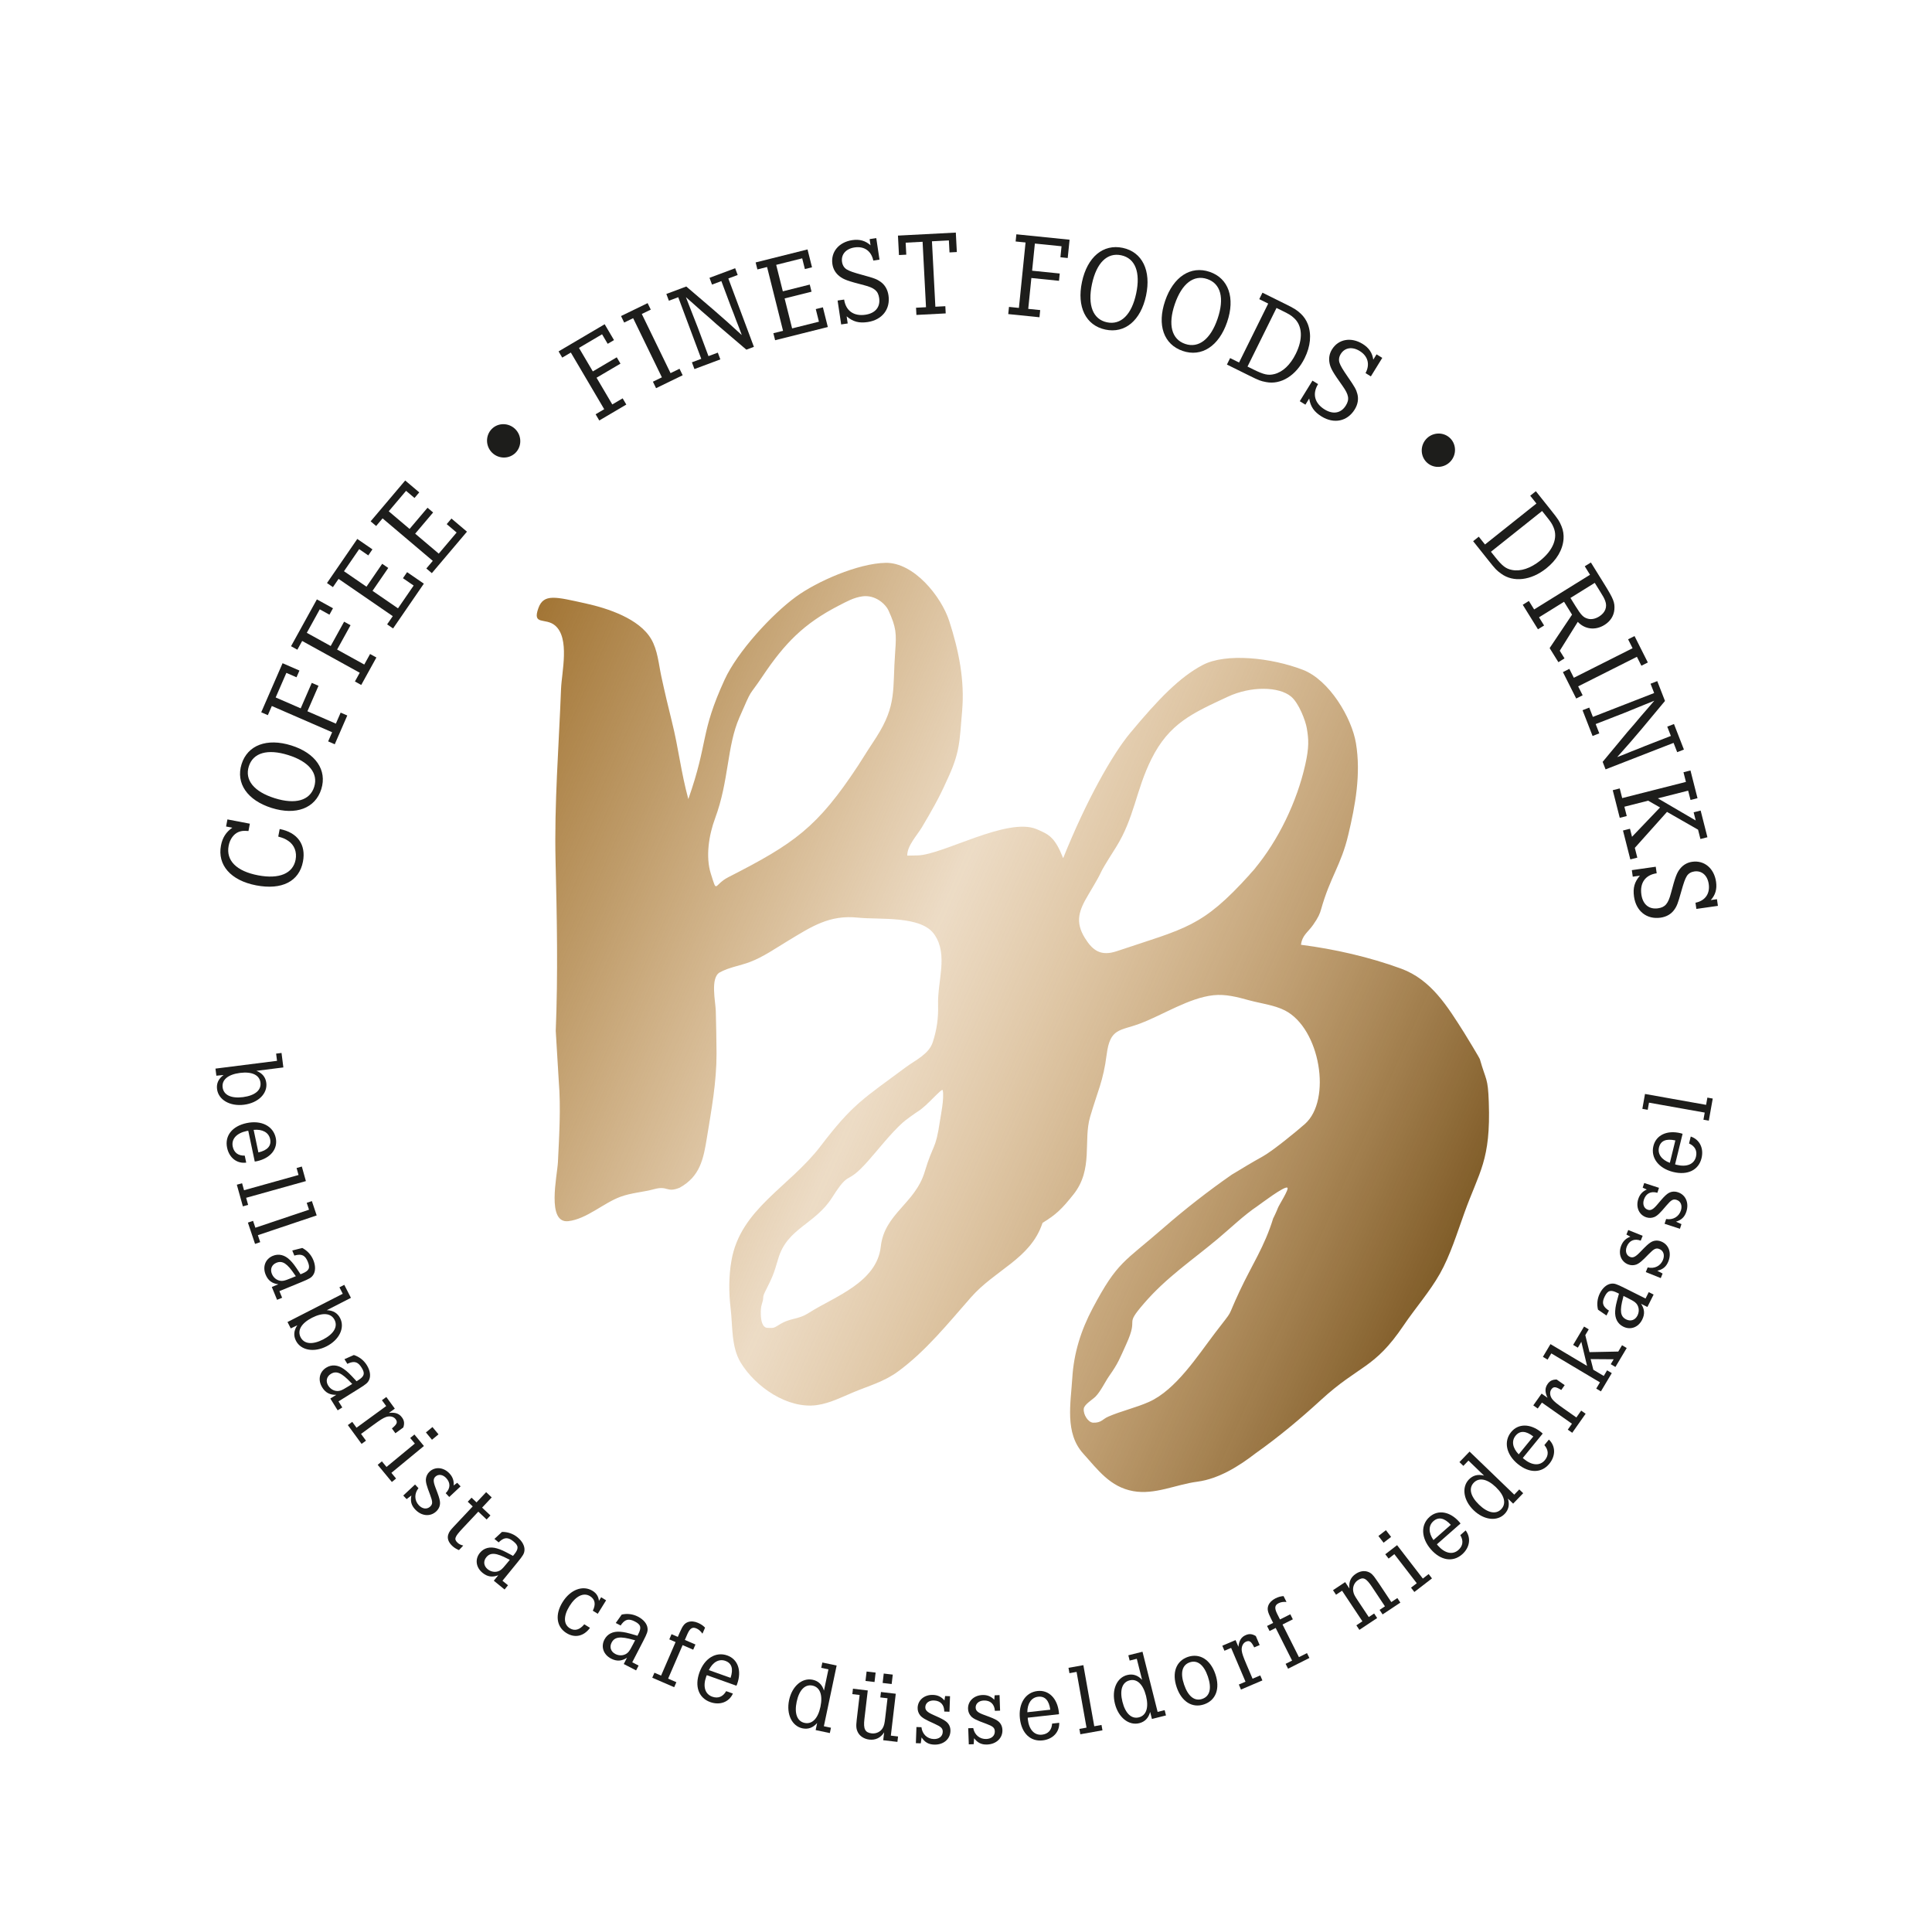 <svg enable-background="new 0 0 970.541 964" height="964" viewBox="0 0 970.541 964" width="970.541" xmlns="http://www.w3.org/2000/svg" xmlns:xlink="http://www.w3.org/1999/xlink"><linearGradient id="a" gradientTransform="matrix(1 -.021 .021 1 -9.907 -4.581)" gradientUnits="userSpaceOnUse" x1="234.368" x2="732.601" y1="400.548" y2="632.878"><stop offset="0" stop-color="#a27535"/><stop offset=".162" stop-color="#a97a37" stop-opacity=".749"/><stop offset=".398" stop-color="#bd873e" stop-opacity=".38"/><stop offset=".45" stop-color="#c28a40" stop-opacity=".3"/><stop offset=".572" stop-color="#ba853d" stop-opacity=".456"/><stop offset=".759" stop-color="#a57636" stop-opacity=".694"/><stop offset=".988" stop-color="#825e2a" stop-opacity=".985"/><stop offset="1" stop-color="#805d29"/></linearGradient><linearGradient id="b" gradientTransform="matrix(1 -.021 .021 1 -9.907 -4.581)" gradientUnits="userSpaceOnUse" x1="629.007" x2="630.043" y1="455.406" y2="455.889"><stop offset="0" stop-color="#a27535"/><stop offset=".643" stop-color="#a27535" stop-opacity=".2"/><stop offset="1" stop-color="#a27535"/></linearGradient><path d="m113.57 415.162.68-3.559 11.268 2.152-.701 3.677c-2.607-.191-3.424-.101-4.947.469-2.467 1.004-4.373 3.591-5.008 6.912-1.416 7.414 3.889 12.792 14.803 14.877 10.557 2.017 17.508-.897 18.832-7.837.736-3.855-.619-7.373-3.609-9.419-1.691-1.123-2.43-1.448-5.111-2.206l.725-3.796c8.955 1.71 13.32 7.831 11.688 16.372-1.902 9.964-10.615 14.386-23.488 11.927-12.752-2.436-19.57-10.193-17.688-20.039.758-3.975 2.582-6.762 5.701-8.932z" fill="#1d1d1b"/><path d="m136.482 405.852c-12.215-3.826-18.141-12.389-15.127-22.013 2.996-9.566 12.746-13.221 24.963-9.395s18.084 12.371 15.088 21.937c-3.014 9.624-12.705 13.297-24.924 9.471zm1.535-4.899c10.373 3.249 17.668 1.167 19.816-5.69 2.146-6.858-2.658-12.729-13.031-15.978-10.43-3.267-17.668-1.167-19.816 5.69-2.147 6.858 2.599 12.712 13.031 15.978z" fill="#1d1d1b"/><path d="m150.423 336.83-1.471 3.378-5.096-2.216-5.373 12.35 12.572 5.469 5.566-12.793 3.377 1.469-5.564 12.793 14.289 6.216 2.408-5.539 3.324 1.445-6.289 14.455-3.322-1.445 2-4.597-30.295-13.179-2 4.598-3.322-1.446 10.721-24.646z" fill="#1d1d1b"/><path d="m167.277 305.54-1.781 3.225-4.863-2.685-6.508 11.79 12.002 6.624 6.74-12.211 3.225 1.78-6.74 12.212 13.639 7.529 2.918-5.287 3.174 1.751-7.617 13.798-3.172-1.751 2.422-4.388-28.918-15.962-2.422 4.388-3.172-1.751 12.984-23.525z" fill="#1d1d1b"/><path d="m187.095 275.949-2.086 3.037-4.58-3.146-7.627 11.1 11.299 7.763 7.9-11.498 3.037 2.086-7.9 11.498 12.791 8.789 7.867-11.448-5.375-3.693 2.084-3.036 8.414 5.779-15.459 22.499-2.986-2.052 2.838-4.131-27.227-18.707-2.838 4.131-2.986-2.052 15.219-22.149z" fill="#1d1d1b"/><path d="m210.611 247.331-2.383 2.812-4.24-3.59-8.701 10.281 10.463 8.858 9.016-10.648 2.812 2.38-9.016 10.649 11.848 10.029 8.975-10.603-4.977-4.214 2.379-2.812 7.791 6.595-17.639 20.837-2.766-2.342 3.238-3.826-25.217-21.347-3.238 3.826-2.766-2.341 17.365-20.515z" fill="#1d1d1b"/><path d="m247.595 214.962c3.467-2.914 8.781-2.408 11.773 1.152 2.99 3.561 2.57 8.881-.898 11.794-3.514 2.952-8.828 2.447-11.818-1.113s-2.57-8.881.943-11.833z" fill="#1d1d1b"/><path d="m308.445 170.835-3.174 1.87-2.82-4.787-11.602 6.836 6.959 11.811 12.018-7.081 1.869 3.173-12.018 7.081 7.908 13.423 5.203-3.065 1.84 3.122-13.582 8.001-1.838-3.122 4.318-2.544-16.768-28.46-4.318 2.543-1.838-3.122 23.152-13.641z" fill="#1d1d1b"/><path d="m311.972 158.76 13.361-6.493 1.584 3.259-4.508 2.191 14.438 29.71 4.51-2.191 1.582 3.259-13.361 6.493-1.584-3.258 4.508-2.19-14.438-29.71-4.508 2.19z" fill="#1d1d1b"/><path d="m334.742 147.66 10.014-3.744 13.744 11.755 3.555 3.121 3.551 3.121 3.518 3.199 3.518 3.199-1.459-3.904-1.326-3.373-1.291-3.451-1.346-3.43-4.844-12.955-4.695 1.756-1.27-3.395 12.898-4.822 1.27 3.394-4.695 1.756 12.838 34.339-3.791 1.417-14.867-12.689-3.869-3.453-3.906-3.376-3.869-3.454-3.852-3.397 1.666 4.278 1.451 3.713 1.432 3.656 1.432 3.655 5.352 14.313 4.695-1.756 1.27 3.394-13.014 4.865-1.27-3.392 4.695-1.756-11.568-30.945-4.697 1.756z" fill="#1d1d1b"/><path d="m407.908 134.261-3.574.896-1.35-5.39-13.062 3.272 3.33 13.297 13.531-3.389.895 3.573-13.531 3.39 3.771 15.056 13.473-3.375-1.584-6.327 3.574-.895 2.479 9.9-26.479 6.632-.881-3.515 4.863-1.218-8.027-32.044-4.861 1.218-.881-3.515 26.068-6.53z" fill="#1d1d1b"/><path d="m436.853 120.108 3.346-.5 1.615 10.81-3.105.465c-1.031-4.853-4.574-7.315-9.41-6.592-4.361.651-6.861 3.529-6.299 7.291.24 1.613 1.053 2.957 2.33 3.743 1.475.878 3.152 1.482 8.055 2.825 5.664 1.534 7.084 2.055 8.998 3.417 2.119 1.516 3.5 3.812 3.947 6.798 1.035 6.929-3.164 12.319-10.451 13.408-4.359.652-7.414-.174-10.566-2.877l.535 3.583-3.283.491-1.795-12.004 3.285-.491c.848 5.674 4.871 8.49 10.725 7.616 4.957-.741 7.541-3.875 6.863-8.414-.537-3.584-2.35-5.083-7.617-6.433-8.127-2.082-10.26-2.863-12.336-4.506-1.941-1.542-3.158-3.558-3.533-6.066-.91-6.092 3.234-11.046 9.982-12.055 3.643-.545 6.637.29 9.18 2.596z" fill="#1d1d1b"/><path d="m451.087 118.346 29.068-1.517.51 9.77-3.68.192-.314-6.03-8.504.443 1.717 32.867 5.004-.261.189 3.618-14.715.768-.189-3.618 5.008-.261-1.717-32.866-8.504.443.314 6.03-3.678.192z" fill="#1d1d1b"/><path d="m536.369 129.602-3.666-.373.562-5.528-13.4-1.362-1.385 13.64 13.879 1.411-.371 3.665-13.881-1.411-1.574 15.502 6.008.611-.365 3.605-15.684-1.594.367-3.605 4.986.507 3.34-32.867-4.986-.507.367-3.605 26.736 2.717z" fill="#1d1d1b"/><path d="m543.529 141.634c2.664-12.521 10.633-19.223 20.496-17.125 9.805 2.085 14.357 11.45 11.693 23.972-2.664 12.521-10.621 19.163-20.424 17.078-9.863-2.098-14.429-11.404-11.765-23.925zm5.019 1.068c-2.26 10.632.496 17.701 7.525 19.196 7.027 1.494 12.422-3.841 14.684-14.472 2.275-10.69-.496-17.701-7.523-19.195-7.029-1.496-12.41 3.78-14.686 14.471z" fill="#1d1d1b"/><path d="m585.3 151.127c4.137-12.115 12.848-17.82 22.393-14.562 9.486 3.239 12.893 13.08 8.756 25.196s-12.828 17.764-22.316 14.524c-9.546-3.258-12.969-13.041-8.833-25.158zm4.858 1.659c-3.512 10.287-1.617 17.635 5.186 19.956 6.799 2.322 12.793-2.333 16.305-12.62 3.531-10.345 1.617-17.635-5.184-19.957-6.803-2.322-12.776 2.276-16.307 12.621z" fill="#1d1d1b"/><path d="m634.199 147.02 11.098 5.488c5.25 2.597 5.955 3.08 8.098 5.016 1.625 1.478 2.848 3.363 3.613 5.358 1.912 5.123 1.344 11.04-1.627 17.048-4.312 8.714-11.906 13.446-19.34 11.993-2.891-.555-3.514-.795-8.602-3.312l-11.096-5.489 1.605-3.248 4.492 2.223 14.645-29.608-4.492-2.222zm-7.51 37.111 2.979 1.473c5.25 2.597 7.439 3.074 10.516 2.304 4.234-1.071 8.027-4.652 10.758-10.174 3.723-7.523 3.342-14.247-1.023-18.09-1.545-1.371-2.221-1.772-5.686-3.486l-2.977-1.472z" fill="#1d1d1b"/><path d="m691.509 177.99 2.879 1.774-5.736 9.304-2.674-1.648c2.342-4.374 1.223-8.541-2.941-11.108-3.752-2.313-7.52-1.727-9.516 1.512-.857 1.387-1.104 2.938-.633 4.363.561 1.622 1.451 3.166 4.332 7.354 3.34 4.826 4.09 6.14 4.674 8.415.643 2.525.217 5.171-1.367 7.742-3.678 5.962-10.363 7.373-16.637 3.506-3.752-2.314-5.553-4.915-6.219-9.014l-1.9 3.084-2.828-1.743 6.371-10.332 2.826 1.743c-3.01 4.883-1.752 9.632 3.285 12.738 4.266 2.631 8.264 1.903 10.672-2.004 1.902-3.083 1.484-5.398-1.674-9.829-4.867-6.832-5.994-8.804-6.52-11.399-.49-2.429-.119-4.756 1.213-6.915 3.23-5.243 9.594-6.357 15.402-2.775 3.137 1.934 4.887 4.502 5.342 7.905z" fill="#1d1d1b"/><path d="m728.156 219.806c3.408 2.984 3.719 8.312.654 11.811-3.062 3.499-8.385 3.895-11.793.912-3.453-3.022-3.764-8.352-.701-11.851 3.062-3.497 8.387-3.895 11.84-.872z" fill="#1d1d1b"/><path d="m771.539 246.746 7.715 9.682c3.65 4.582 4.082 5.318 5.197 7.98.846 2.029 1.152 4.256.996 6.387-.443 5.45-3.473 10.564-8.715 14.741-7.605 6.058-16.492 7.115-22.604 2.642-2.381-1.73-2.842-2.213-6.379-6.653l-7.715-9.682 2.834-2.258 3.123 3.92 25.836-20.582-3.123-3.92zm-22.565 30.405 2.07 2.598c3.648 4.582 5.43 5.943 8.539 6.553 4.291.83 9.246-.801 14.062-4.639 6.564-5.23 9.078-11.478 6.758-16.811-.816-1.897-1.258-2.549-3.666-5.572l-2.068-2.598z" fill="#1d1d1b"/><path d="m799.183 282.541 6.689 10.776c4.746 7.646 5.361 9.326 5.115 12.821-.273 3.226-2.004 5.935-4.98 7.783-4.566 2.835-9.828 2.261-13.408-1.559l-9.051 14.505 2.389 3.849-3.08 1.911-4.396-7.082 11.258-16.797-4.014-6.466-12.574 7.804 2.549 4.105-3.08 1.911-7.645-12.315 3.08-1.912 2.643 4.26 28.07-17.424-2.643-4.26zm-10.266 17.818 2.58 4.156c2.834 4.567 3.939 5.659 6.166 6.268 1.727.492 3.75.088 5.648-1.091 3.08-1.912 4.248-4.84 3.041-7.929-.541-1.442-1.02-2.212-2.834-5.137l-2.389-3.849z" fill="#1d1d1b"/><path d="m821.111 319.502 6.678 13.271-3.236 1.629-2.252-4.478-29.51 14.848 2.254 4.478-3.236 1.629-6.678-13.271 3.236-1.628 2.252 4.478 29.51-14.848-2.254-4.478z" fill="#1d1d1b"/><path d="m832.525 342.134 3.881 9.961-11.568 13.902-3.072 3.594-3.072 3.594-3.148 3.561-3.152 3.56 3.883-1.512 3.355-1.371 3.434-1.337 3.41-1.393 12.889-5.019-1.82-4.671 3.377-1.315 4.996 12.832-3.375 1.314-1.82-4.671-34.16 13.303-1.469-3.771 12.486-15.037 3.4-3.917 3.322-3.951 3.4-3.917 3.344-3.895-4.254 1.722-3.693 1.502-3.635 1.481-3.637 1.48-14.238 5.544 1.818 4.671-3.377 1.315-5.039-12.943 3.377-1.315 1.818 4.671 30.783-11.988-1.82-4.671z" fill="#1d1d1b"/><path d="m849.208 387.016 3.537 13.932-3.512.892-1.189-4.683-15.219 3.864 19.023 11.121-1.041-4.098 3.514-.892 3.404 13.405-3.514.891-1.188-4.683-15.605-8.937-16.162 18.062 1.248 4.917-3.512.892-3.686-14.517 3.512-.892 1.025 4.04 14.08-14.729-5.975-3.405-11.941 3.032 1.189 4.684-3.512.892-3.523-13.873 3.514-.892 1.232 4.858 32.02-8.13-1.232-4.858z" fill="#1d1d1b"/><path d="m862.513 451.677.477 3.349-10.822 1.54-.441-3.109c4.859-.996 7.346-4.522 6.658-9.366-.621-4.365-3.482-6.886-7.248-6.35-1.615.23-2.965 1.032-3.76 2.304-.891 1.469-1.506 3.142-2.883 8.036-1.574 5.654-2.105 7.071-3.482 8.975-1.529 2.108-3.836 3.474-6.826 3.9-6.936.987-12.297-3.253-13.336-10.548-.619-4.365.227-7.414 2.953-10.547l-3.586.511-.469-3.289 12.018-1.71.469 3.289c-5.682.809-8.527 4.812-7.693 10.672.707 4.963 3.822 7.57 8.367 6.923 3.588-.511 5.1-2.312 6.486-7.572 2.141-8.113 2.936-10.24 4.594-12.306 1.555-1.929 3.58-3.133 6.092-3.49 6.1-.867 11.025 3.312 11.986 10.068.52 3.647-.336 6.637-2.662 9.164z" fill="#1d1d1b"/><path d="m747.898 553.668c-.443-12.604-1.359-10.608-4.468-21.565-.229-.803-7.271-12.337-7.915-13.349-8.348-13.163-16.532-26.646-31.672-32.196-15.907-5.828-33.52-9.834-50.295-11.978.621-4.86 3.394-6.152 6.055-9.948 2.748-3.92 3.428-5.688 4.047-7.878 4.63-16.374 10.006-22.053 13.646-37.353 3.533-14.846 6.452-30.562 3.858-46.107-2.125-12.754-13.35-31.7-26.661-36.833-15.803-6.096-38.601-8.56-50.236-2.462-11.551 6.055-22.235 17.022-36.591 34.303-8.84 10.645-21.843 33.532-33.585 62.772-4.177-10.469-6.943-11.867-13.355-14.577-14.671-6.197-47.128 12.936-59.759 13.195-1.736.035-3.472.071-5.211.107-.1-4.913 4.951-10.21 7.335-14.198 4.523-7.564 8.861-15.182 12.425-23.259 6.827-14.427 6.464-19.609 7.816-35.323 1.309-15.247-1.619-29.999-6.472-45.037-3.98-12.338-17.772-29.553-32.037-29.254-13.777.289-34.406 9.303-45.018 17.067-12.31 9.005-29.418 27.708-35.808 41.649-12.461 27.195-7.973 30.812-18.211 59.965-3.796-13.959-4.794-25.011-8.278-39.01-1.879-7.553-3.68-15.127-5.312-22.737-1.321-6.146-1.812-13.042-5.028-18.575-6.032-10.382-21.953-15.542-32.916-17.957-15.12-3.333-21.136-5.071-23.796 2.367-3.174 8.855 3.543 4.624 8.359 8.682 7.573 6.379 3.35 23.417 3.026 31.929-1.094 28.756-3.442 57.675-2.749 86.459.688 28.431 1.251 56.838.089 85.276l1.523 25.271c1.094 13.367.215 27.196-.419 40.576-.325 6.852-5.897 31.046 5.268 29.72 9.168-1.091 17.521-9.055 26.111-12.232 5.45-2.019 11.393-2.317 16.989-3.847 6.942-1.891 6.164 1.994 12.812-.734 10.2-5.688 11.899-14.276 13.653-25.098 2.309-14.241 4.862-27.877 4.839-42.325-.013-7.059-.223-14.112-.368-21.167-.095-4.69-2.909-16.844 2.006-19.561 4.624-2.557 10.254-3.348 15.162-5.218 6.667-2.536 12.889-6.887 18.975-10.56 11.958-7.214 20.927-13.263 35.364-11.71 10.416 1.123 32.044-1.24 38.428 8.67 6.846 10.161 1.385 23.003 1.722 35.155.186 6.664-.62 12.527-2.718 18.85-1.998 5.987-8.83 8.987-13.539 12.49-21.541 16.022-26.516 18.336-42.808 39.654-15.686 20.53-40.182 31.457-44.716 57.359-1.382 7.903-1.391 16.087-.433 24.042 1.081 8.966.233 19.321 5.065 27.287 7.427 12.24 23.621 23.402 38.305 21.339 6.276-.882 12.198-3.857 17.972-6.303 8.055-3.404 15.59-5.322 22.782-10.596 13.967-10.234 25.16-24.196 36.523-37.126 12.395-14.102 29.822-19.358 35.91-37.119.049-.138.102-.268.149-.402 6.629-4.031 9.649-6.857 15.583-14.347 9.976-12.595 4.8-26.883 8.286-38.833 3.808-13.057 6.603-17.869 8.322-31.315 1.727-13.526 6.599-11.77 16.859-15.645 11.473-4.331 24.578-12.892 36.801-14.195 6.08-.647 11.967.911 17.762 2.508 5.79 1.594 12.792 2.401 18.138 5.14 17.71 9.078 23.648 44.976 10.045 57.024-4.182 3.703-16.194 13.521-21.05 16.221-5.342 2.968-10.587 6.124-15.803 9.304-11.863 8.278-23.293 17.176-34.199 26.68-19.926 17.366-23.107 16.852-35.568 40.338-5.873 11.072-9.478 22.496-10.245 35.055-.773 12.665-3.867 27.666 5.495 37.976 7.389 8.192 13.493 16.776 25.116 18.863 10.932 1.96 21.49-3.362 32.191-4.745 10.763-1.418 20.865-7.769 29.312-14.284 11.453-8.098 22.438-17.27 32.775-26.748 19.424-17.812 26.654-15.411 41.514-37.415 5.822-8.62 13.199-17.039 18.273-26.034 5.233-9.287 8.674-20.575 12.305-30.599 7.462-20.763 13.276-26.253 12.248-55.539zm-307.721-183.268c-4.177 6.345-3.748 5.757-9.049 14.076-20.569 31.242-32.166 39.276-65.214 56.133-7.52 3.835-5.495 8.783-8.835-1.765-2.684-8.47-.978-19.382 2.139-27.755 7.053-18.956 5.878-36.173 12.208-50.658 6.942-15.894 4.029-9.372 11.718-20.84 11.062-16.5 20.719-26.388 38.206-35.381 3.905-2.008 7.502-4.056 11.854-4.654 6.384-.875 11.58 3.688 13.18 7.198 3.827 8.416 3.998 11.361 3.321 20.489-1.443 19.47.955 26.705-9.528 43.157zm2.293 255.732c-1.983 18.165-23.472 25.264-35.996 33.246-6.08 3.878-8.923 2.246-15.1 6.085-2.602 1.614-2.594 1.68-5.873 1.544-2.545-.103-3.239-3.789-3.299-6.705-.045-2.154-.019-3.666.673-5.771 1.047-3.188-.131-2.486 1.489-5.711 3.578-7.13 4.297-8.644 6.558-16.485 4.445-15.435 18.464-17.206 27.127-30.852 9.229-14.537 6.473-5.309 17.878-18.133 5.776-6.499 11.113-13.569 17.537-19.443 1.28-1.171 6.292-4.783 7.791-5.71 4.617-2.854 12.002-11.98 12.322-10.525.868 3.972-1.093 13.226-1.428 15.578-2.163 14.712-3.361 11.088-7.613 25.332-4.764 15.957-20.269 21.1-22.066 37.55zm187.629-189.516c1.051-1.19 1.484-1.656-1.209 1.448-.493.55-.825.919-1.034 1.151-24.126 26.727-32.102 26.906-66.776 38.556-7.999 2.689-12.137-.227-16.072-6.568-5.11-8.234-2.925-14.008 1.661-21.675 10.562-17.661 2.002-5.004 13.904-23.876 9.25-14.672 10.034-28.722 17.828-44.352 8.992-18.031 20.683-23.058 38.297-31.288 11.798-5.514 25.812-5.163 31.861-.131 3.941 3.277 7.265 12.116 7.909 15.883.957 5.571 1.223 9.49-.788 18.42-4.153 18.436-13.397 37.844-25.581 52.432zm11.749 170.398c-.267.88-2.364 5.31-2.254 4.938-4.297 14.123-10.688 23.394-16.934 36.742-7.059 15.087-2.129 7.561-12.168 20.717-8.712 11.412-19.727 28.724-33.287 34.781-6.585 2.939-13.827 4.522-20.5 7.409-2.812 1.216-3.43 3.174-7.559 3.031-2.546-.089-5.074-4.162-4.705-7.054.272-2.136 4.366-4.503 5.922-6.079 2.564-2.596 4.771-7.383 6.85-10.338 4.586-6.522 5.195-8.581 8.585-16.008 6.666-14.613-1.591-8.312 8.982-20.533 11.266-13.021 23.713-21.252 36.88-32.262 6.669-5.578 12.989-11.785 20.208-16.652 1.437-.971 13.375-10.097 14.837-9.116 1.035.694-4.433 8.995-4.857 10.424z" fill="url(#a)"/><path d="m627.856 439.215c.341-.38.685-.761 1.034-1.151.408-.473.807-.965 1.209-1.448-1.227 1.388-3.298 3.757-2.243 2.599z" fill="url(#b)"/><g fill="#1d1d1b"><path d="m141.425 528.909.922 7.277-13.527 1.712c2.959 1.176 4.594 3.192 4.955 6.043.685 5.394-4.087 10.081-11.177 10.979-7.091.898-12.88-2.454-13.563-7.848-.362-2.85.719-5.21 3.291-7.087l-3.633.357-.452-3.562 30.927-3.913-.458-3.613zm-20.851 10.033c-5.985.757-9.221 3.441-8.737 7.258.489 3.868 4.293 5.661 10.278 4.903 5.977-.808 9.214-3.492 8.729-7.309-.482-3.815-4.288-5.609-10.27-4.852z"/><path d="m127.976 583.465-3.261-15.462c-.308.013-.557.064-.755.106-5.158 1.088-7.845 4.066-7.04 7.881.636 3.012 2.784 4.604 6.024 4.498l.741 3.514c-4.636.61-8.533-2.396-9.603-7.466-1.271-6.024 2.576-10.872 9.816-12.398 7.39-1.558 13.366 1.481 14.626 7.455 1.165 5.522-2.653 10.26-9.597 11.724-.295.062-.493.104-.951.148zm1.832-4.581c4.591-1.073 6.601-3.332 5.891-6.694-.698-3.313-3.814-5.068-8.283-4.65z"/><path d="m153.668 593.283-30.017 8.391.994 3.557-2.636.737-3.038-10.87 2.637-.736.98 3.508 27.38-7.654-.98-3.508 2.635-.737z"/><path d="m159.088 610.525-29.546 9.929 1.176 3.501-2.595.872-3.594-10.698 2.594-.872 1.16 3.452 26.952-9.056-1.159-3.452 2.594-.872z"/><path d="m147.874 630.711-1.054-2.562 5.01-1.282c2.508 1.299 4.479 3.429 5.571 6.085 1.171 2.847 1.162 5.624-.057 7.456-.915 1.375-1.843 1.922-5.874 3.579l-11.112 4.567 1.366 3.321-2.532 1.04-2.654-6.452 3.282-1.349c-3.184-.411-5.175-1.922-6.365-4.816-1.659-4.032-.138-7.931 3.614-9.472 2.953-1.214 5.999-.47 8.601 2.122 1.597 1.617 2.327 2.593 4.823 6.394l.472.748.844-.347c3.47-1.427 4.111-2.8 2.823-5.931-1.269-3.084-2.847-3.988-5.921-3.334zm.746 10.343-.5-.683c-3.842-5.742-6.24-7.308-9.286-6.055-2.298.943-3.249 3.164-2.253 5.584.994 2.42 3.4 3.871 5.798 3.439 1.017-.195 2.021-.552 4.271-1.477z"/><path d="m172.951 645.389 3.342 6.531-12.137 6.211c3.183.1 5.405 1.44 6.713 3.998 2.477 4.841-.415 10.873-6.775 14.128-6.362 3.255-12.945 2.071-15.421-2.771-1.309-2.557-1.095-5.145.686-7.784l-3.294 1.571-1.637-3.197 27.747-14.197-1.659-3.243zm-16.194 16.527c-5.369 2.748-7.5 6.373-5.748 9.799 1.776 3.471 5.962 3.863 11.331 1.117 5.346-2.793 7.476-6.418 5.724-9.844s-5.938-3.819-11.307-1.072z"/><path d="m174.502 685.092-1.464-2.353 4.727-2.095c2.687.865 4.984 2.639 6.502 5.078 1.626 2.613 2.077 5.353 1.179 7.362-.674 1.507-1.496 2.2-5.196 4.503l-10.199 6.347 1.897 3.05-2.323 1.445-3.687-5.924 3.012-1.875c-3.206.123-5.42-1.037-7.073-3.694-2.304-3.702-1.45-7.798 1.992-9.94 2.711-1.688 5.838-1.458 8.832.668 1.843 1.33 2.725 2.171 5.813 5.505l.589.66.775-.482c3.185-1.981 3.59-3.441 1.8-6.316-1.762-2.831-3.467-3.462-6.39-2.308zm2.45 10.076-.606-.59c-4.737-5.026-7.361-6.174-10.158-4.433-2.109 1.312-2.677 3.66-1.295 5.882 1.383 2.222 3.994 3.254 6.288 2.431.969-.361 1.899-.88 3.966-2.165z"/><path d="m198.333 707.577-2.948 2.151c3.188-.359 5.099.279 6.58 2.311 1.118 1.533 1.3 2.987.635 4.998l-3.972 2.898-1.755-2.404c2.582-2.137 2.987-3.131 1.868-4.664-.968-1.326-2.98-1.764-4.91-1.053-1.429.535-2.841 1.438-6.157 3.857l-6.306 4.602 2.479 3.398-2.212 1.613-6.894-9.449 2.212-1.612 2.146 2.942 14.904-10.877-2.146-2.941 2.211-1.614z"/><path d="m212.953 726.35-16.341 13.484 2.352 2.848-2.11 1.742-7.121-8.624 2.111-1.742 2.318 2.81 14.23-11.743-2.318-2.808 2.111-1.742zm4.293-9.528 3.038 3.678-3.285 2.71-3.036-3.679z"/><path d="m225.681 751.957-1.787-1.909c2.41-2.396 2.487-5.206.244-7.604-1.683-1.798-3.91-2.102-5.391-.717-1.186 1.108-1.15 2.481.062 5.632 1.549 4.029 1.915 5.162 2.162 6.687.307 1.96-.319 3.74-1.837 5.159-2.999 2.805-7.423 2.379-10.577-.992-1.927-2.059-2.484-4.138-1.901-7.001l-2.393 1.818-1.684-1.798 5.924-5.54 1.717 1.835c-2.167 2.729-2.081 6.16.162 8.557 1.788 1.91 4.088 2.217 5.716.693 1.334-1.246 1.293-2.402-.02-5.882-1.819-4.689-2.241-6.401-2.125-7.984.146-1.401.758-2.677 1.831-3.681 2.812-2.632 7.059-2.248 10.003.897 1.612 1.724 2.316 3.663 2.106 6.036l1.805-1.337 1.682 1.798z"/><path d="m242.187 757.296 4.187 3.936-1.91 2.031-4.187-3.936-7.672 8.162c-4.271 4.543-4.663 5.635-2.72 7.462.709.667 1.52 1.08 2.829 1.408l-2.151 2.29c-1.541-.684-2.39-1.203-3.399-2.151-1.944-1.828-2.632-3.866-1.945-5.795.422-1.273.973-2.008 2.916-4.076l1.633-1.736 7.708-8.198-2.504-2.354 1.909-2.031 2.504 2.354 4.826-5.133 2.803 2.635z"/><path d="m250.519 774.771-2.146-1.751 3.792-3.513c2.823-.052 5.571.881 7.799 2.697 2.384 1.945 3.701 4.391 3.501 6.583-.148 1.644-.702 2.565-3.457 5.943l-7.593 9.308 2.782 2.27-1.729 2.12-5.408-4.409 2.242-2.749c-2.994 1.155-5.465.774-7.891-1.203-3.38-2.756-3.899-6.907-1.337-10.049 2.019-2.475 5.052-3.271 8.572-2.23 2.175.662 3.282 1.172 7.286 3.325l.772.434.576-.707c2.37-2.906 2.28-4.419-.345-6.559-2.584-2.107-4.401-2.151-6.794-.112zm5.585 8.739-.766-.361c-6.113-3.219-8.968-3.454-11.05-.901-1.569 1.924-1.347 4.329.683 5.983 2.027 1.653 4.834 1.783 6.736.262.801-.655 1.513-1.447 3.051-3.332z"/><path d="m301.998 802.321 2.484 1.54-4.194 6.764-2.485-1.541c1.592-3.248 1.142-5.734-1.387-7.302-3.227-2.001-7.183-.101-10.336 4.982-3.073 4.954-3.025 9.159.157 11.133 2.443 1.515 4.984.824 7.273-1.991l2.878 1.785c-3.128 4.264-7.602 5.246-11.832 2.623-5.057-3.136-5.833-9.283-1.957-15.529 3.928-6.332 10.221-8.692 15.104-5.664 1.918 1.189 2.946 2.842 3.171 5.009z"/><path d="m311.791 816.518-2.462-1.271 2.987-4.219c2.751-.632 5.633-.283 8.185 1.035 2.734 1.413 4.525 3.537 4.782 5.723.193 1.641-.158 2.656-2.159 6.529l-5.513 10.672 3.191 1.648-1.256 2.432-6.199-3.203 1.629-3.152c-2.692 1.746-5.188 1.883-7.969.445-3.874-2.002-5.238-5.958-3.378-9.561 1.466-2.836 4.271-4.24 7.93-3.945 2.263.199 3.451.471 7.812 1.754l.846.266.419-.811c1.721-3.332 1.319-4.793-1.688-6.349-2.962-1.53-4.751-1.199-6.67 1.288zm7.262 7.404-.823-.197c-6.644-1.893-9.484-1.535-10.996 1.392-1.14 2.206-.427 4.515 1.898 5.716s5.098.752 6.646-1.129c.647-.807 1.182-1.729 2.298-3.891z"/><path d="m344.035 823.76 5.321 2.3-1.127 2.604-5.319-2.299-7.282 16.841 4.145 1.791-1.087 2.512-11.018-4.762 1.087-2.512 3.342 1.444 7.281-16.841-3.154-1.363 1.126-2.605 3.154 1.364.946-2.188c1.549-3.582 2.468-4.676 4.31-5.315 1.484-.462 3.146-.296 4.889.457 1.46.631 2.582 1.393 3.539 2.413l-1.309 3.023c-.975-1.36-1.87-2.134-3.049-2.643-1.977-.854-3.192-.11-4.487 2.754l-.482 1.116z"/><path d="m369.954 846.757-14.884-5.3c-.15.27-.236.508-.304.699-1.767 4.967-.633 8.813 3.041 10.121 2.899 1.032 5.38.032 6.981-2.787l3.383 1.205c-1.902 4.272-6.501 6.024-11.382 4.287-5.799-2.064-7.922-7.878-5.44-14.85 2.531-7.114 8.245-10.622 13.996-8.574 5.315 1.893 7.359 7.624 4.98 14.309-.102.285-.17.477-.371.89zm-2.948-3.955c1.483-4.475.608-7.368-2.63-8.521-3.189-1.136-6.313.604-8.292 4.634z"/><path d="m413.113 835.105 7.176 1.511-6.417 30.503 3.564.75-.563 2.678-7.128-1.5.752-3.571c-2.08 2.411-4.57 3.284-7.382 2.692-5.32-1.12-8.189-7.162-6.717-14.155 1.47-6.993 6.531-11.366 11.852-10.246 2.811.592 4.738 2.396 5.67 5.441l2.242-10.664-3.613-.761zm-12.902 19.71c-1.242 5.902.236 9.839 4.001 10.632s6.703-2.215 7.945-8.116c1.241-5.902-.236-9.839-4.001-10.632s-6.703 2.214-7.945 8.116z"/><path d="m435.925 849.141-1.502 12.784-.194 1.66c-.58 4.933.347 6.726 3.658 7.115 2.292.27 4.541-.844 5.593-2.761.664-1.249.878-2.193 1.197-4.911l1.17-9.966-3.617-.426.32-2.718 7.438.875-2.472 21.038 3.619.426-.319 2.718-7.134-.839.468-3.976c-1.719 2.757-4.349 4.029-7.457 3.664-2.496-.294-4.613-1.613-5.636-3.469-.933-1.743-1.09-3.036-.683-6.51l.231-1.963 1.229-10.469-3.668-.431.318-2.719zm-.587-9.509 4.534.533-.555 4.731-4.535-.533zm8.611 1.013 4.535.533-.556 4.73-4.534-.533z"/><path d="m476.968 859.83-2.615-.092c.019-3.397-1.912-5.443-5.194-5.56-2.461-.087-4.253 1.271-4.325 3.296-.058 1.621.937 2.568 4.02 3.945 3.941 1.763 5.001 2.308 6.252 3.214 1.602 1.172 2.414 2.874 2.342 4.951-.146 4.104-3.581 6.924-8.196 6.761-2.819-.1-4.68-1.18-6.288-3.62l-.414 2.978-2.461-.087.285-8.104 2.514.089c.391 3.462 2.874 5.833 6.155 5.948 2.614.092 4.461-1.313 4.539-3.543.064-1.822-.78-2.613-4.165-4.152-4.6-2.04-6.107-2.955-7.143-4.158-.886-1.096-1.352-2.432-1.3-3.9.136-3.85 3.414-6.574 7.721-6.422 2.358.083 4.228.961 5.754 2.789l.334-2.219 2.462.086z"/><path d="m502.394 859.279-2.614.094c-.224-3.391-2.293-5.295-5.575-5.178-2.462.088-4.153 1.568-4.081 3.595.057 1.621 1.115 2.496 4.288 3.65 4.058 1.479 5.151 1.946 6.464 2.763 1.681 1.056 2.612 2.696 2.686 4.772.146 4.103-3.081 7.16-7.696 7.325-2.82.1-4.753-.846-6.529-3.166l-.202 2.999-2.46.088-.29-8.104 2.513-.09c.636 3.427 3.28 5.615 6.562 5.498 2.615-.094 4.356-1.627 4.277-3.855-.064-1.823-.964-2.552-4.449-3.848-4.732-1.708-6.302-2.515-7.42-3.641-.961-1.03-1.521-2.33-1.572-3.799-.138-3.85 2.94-6.799 7.247-6.953 2.357-.084 4.284.659 5.938 2.375l.177-2.237 2.462-.088z"/><path d="m531.989 861.069-15.704 1.747c-.018.309.01.561.032.762.581 5.238 3.285 8.201 7.161 7.771 3.059-.341 4.852-2.324 5.06-5.561l3.569-.397c.158 4.675-3.212 8.262-8.361 8.835-6.119.681-10.57-3.618-11.388-10.972-.833-7.506 2.771-13.16 8.839-13.835 5.608-.624 9.953 3.636 10.736 10.688.033.302.057.503.056.962zm-4.382-2.266c-.623-4.674-2.676-6.893-6.091-6.512-3.365.374-5.414 3.305-5.433 7.794z"/><path d="m544.23 836.434 5.475 30.688 3.637-.648.481 2.694-11.111 1.98-.481-2.694 3.586-.639-4.994-27.994-3.586.64-.481-2.694z"/><path d="m566.822 831.476 7.114-1.787 7.601 30.229 3.531-.888.668 2.655-7.063 1.774-.89-3.54c-.813 3.079-2.668 4.956-5.454 5.656-5.272 1.325-10.5-2.849-12.243-9.779-1.743-6.932.891-13.08 6.162-14.404 2.786-.7 5.309.076 7.481 2.405l-2.657-10.568-3.583.899zm-2.956 23.371c1.471 5.85 4.524 8.74 8.256 7.803 3.731-.937 5.055-4.928 3.585-10.777-1.472-5.849-4.525-8.74-8.257-7.803-3.731.936-5.055 4.927-3.584 10.777z"/><path d="m591.111 847.551c-2.493-7.289-.3-13.236 5.623-15.263 5.938-1.979 11.3 1.328 13.794 8.616 2.494 7.289.282 13.188-5.639 15.215-5.923 2.027-11.3-1.328-13.778-8.568zm3.722-1.328c2.033 5.947 5.285 8.477 9.119 7.163 3.836-1.312 4.855-5.304 2.821-11.25-2.019-5.897-5.271-8.427-9.104-7.114-3.835 1.312-4.855 5.303-2.836 11.201z"/><path d="m620.685 823.841 1.43 3.357c.371-3.188 1.425-4.903 3.738-5.89 1.746-.742 3.204-.593 5.013.511l1.925 4.522-2.738 1.166c-1.498-2.997-2.375-3.615-4.122-2.872-1.511.644-2.39 2.506-2.135 4.545.197 1.513.759 3.093 2.367 6.869l3.058 7.181 3.87-1.648 1.073 2.518-10.764 4.584-1.071-2.519 3.352-1.427-7.227-16.973-3.353 1.428-1.072-2.519z"/><path d="m643.006 813.477 5.178-2.604 1.275 2.535-5.178 2.604 8.242 16.394 4.032-2.029 1.229 2.445-10.724 5.394-1.229-2.444 3.254-1.637-8.242-16.394-3.069 1.545-1.276-2.536 3.071-1.544-1.071-2.129c-1.753-3.487-2-4.894-1.31-6.716.6-1.437 1.792-2.604 3.487-3.457 1.421-.714 2.726-1.087 4.122-1.165l1.479 2.943c-1.67-.125-2.837.065-3.982.642-1.925.969-2.135 2.379-.77 5.209l.548 1.088z"/><path d="m675.746 794.719 2.134 3.208c-.359-3.413.661-5.676 3.224-7.38 1.965-1.307 4.108-1.696 6.031-1.027 1.612.571 2.569 1.456 4.254 3.988l1.56 2.252 5.979 8.99 3.032-2.018 1.515 2.28-8.926 5.937-1.516-2.279 2.691-1.789-6.372-9.582c-3.088-4.644-4.529-5.328-7.22-3.539-1.794 1.192-2.729 3.398-2.333 5.57.26 1.409.595 2.1 2.223 4.548l5.587 8.399 2.69-1.789 1.516 2.279-8.927 5.937-1.516-2.279 3.032-2.017-10.217-15.365-3.032 2.017-1.517-2.279z"/><path d="m692.444 771.551 3.777-2.914 2.601 3.373-3.779 2.912zm9.381 4.606 12.934 16.777 2.925-2.255 1.672 2.168-8.855 6.828-1.672-2.168 2.885-2.224-11.264-14.61-2.885 2.223-1.671-2.167z"/><path d="m733.698 765.282-11.865 10.437c.163.263.33.453.464.605 3.481 3.957 7.398 4.835 10.325 2.259 2.311-2.033 2.641-4.687.956-7.457l2.696-2.372c2.811 3.738 2.108 8.61-1.782 12.032-4.623 4.066-10.736 3.099-15.625-2.458-4.988-5.67-5.279-12.369-.695-16.402 4.237-3.727 10.24-2.729 14.929 2.599.2.229.334.38.597.757zm-4.89.656c-3.191-3.472-6.147-4.112-8.729-1.842-2.543 2.236-2.539 5.812.021 9.5z"/><path d="m733.148 734.433 5.09-5.282 22.444 21.63 2.526-2.623 1.971 1.899-5.053 5.246-2.628-2.533c.939 3.043.359 5.618-1.633 7.687-3.772 3.915-10.416 3.142-15.562-1.818-5.146-4.959-6.167-11.569-2.396-15.485 1.994-2.069 4.545-2.744 7.619-1.918l-7.847-7.562-2.562 2.66zm9.86 21.397c4.343 4.186 8.463 5.022 11.132 2.252 2.67-2.771 1.681-6.857-2.662-11.043s-8.464-5.022-11.134-2.252c-2.668 2.771-1.679 6.858 2.664 11.043z"/><path d="m774.979 720.112-9.993 12.239c.204.232.4.392.558.521 4.083 3.333 8.088 3.557 10.555.536 1.945-2.385 1.837-5.056-.28-7.512l2.271-2.781c3.385 3.227 3.49 8.146.213 12.16-3.893 4.768-10.081 4.814-15.814.136-5.851-4.776-7.234-11.335-3.373-16.063 3.569-4.371 9.654-4.37 15.15.116.235.192.392.321.713.648zm-4.715 1.449c-3.717-2.9-6.738-3.049-8.911-.386-2.142 2.622-1.553 6.148 1.578 9.366z"/><path d="m774.416 700.033 2.985 2.1c-1.365-2.904-1.373-4.917.072-6.974 1.092-1.552 2.409-2.192 4.527-2.208l4.021 2.827-1.712 2.434c-2.854-1.756-3.925-1.819-5.018-.267-.943 1.343-.711 3.388.583 4.987.965 1.181 2.273 2.227 5.631 4.588l6.384 4.49 2.421-3.44 2.237 1.574-6.729 9.566-2.24-1.575 2.098-2.979-15.089-10.612-2.096 2.979-2.238-1.574z"/><path d="m778.882 675.166 18.38 10.944-2.882-12.106-1.758 2.954-2.352-1.4 5.483-9.214 2.353 1.4-1.731 2.91 2.112 8.542 14.45-.293 1.89-3.175 2.352 1.401-5.668 9.522-2.352-1.4 1.469-2.469-11.571-.083 1.36 5.347 5.226 3.112 1.679-2.821 2.353 1.4-5.458 9.17-2.352-1.4 1.862-3.13-24.434-14.549-1.864 3.13-2.352-1.4z"/><path d="m808.253 658.324-1.24 2.477-4.256-2.932c-.668-2.744-.357-5.629.927-8.198 1.378-2.753 3.478-4.571 5.66-4.856 1.638-.214 2.659.125 6.557 2.074l10.742 5.373 1.606-3.212 2.448 1.225-3.122 6.24-3.173-1.587c1.781 2.67 1.95 5.164.55 7.963-1.951 3.899-5.89 5.314-9.516 3.5-2.855-1.428-4.295-4.213-4.049-7.876.17-2.267.427-3.458 1.652-7.836l.255-.848-.816-.408c-3.354-1.678-4.81-1.259-6.325 1.77-1.492 2.982-1.138 4.767 1.375 6.653zm7.309-7.359-.187.824c-1.807 6.669-1.412 9.506 1.535 10.979 2.22 1.111 4.52.368 5.69-1.972 1.171-2.341.685-5.107-1.216-6.632-.814-.637-1.744-1.158-3.919-2.248z"/><path d="m825.194 620.762-.978 2.426c-3.188-1.172-5.77-.054-6.996 2.992-.918 2.285-.253 4.433 1.627 5.189 1.506.605 2.736-.006 5.079-2.436 2.999-3.107 3.871-3.918 5.15-4.786 1.646-1.106 3.526-1.291 5.453-.516 3.81 1.532 5.291 5.723 3.567 10.007-1.053 2.617-2.702 3.999-5.544 4.682l2.659 1.4-.92 2.285-7.523-3.026.938-2.333c3.39.811 6.464-.718 7.689-3.764.978-2.427.284-4.641-1.785-5.473-1.692-.682-2.725-.156-5.324 2.502-3.483 3.632-4.857 4.737-6.342 5.302-1.332.46-2.746.443-4.11-.105-3.574-1.438-5.02-5.447-3.411-9.445.882-2.189 2.343-3.647 4.582-4.46l-1.973-1.071.919-2.284z"/><path d="m833.396 596.66-.81 2.488c-3.261-.952-5.76.34-6.775 3.461-.762 2.342.048 4.439 1.977 5.066 1.542.502 2.728-.192 4.9-2.776 2.779-3.304 3.595-4.171 4.811-5.124 1.568-1.217 3.429-1.529 5.405-.887 3.904 1.271 5.668 5.35 4.24 9.74-.873 2.683-2.425 4.174-5.213 5.048l2.748 1.217-.762 2.342-7.712-2.508.778-2.39c3.437.578 6.398-1.156 7.414-4.278.809-2.488-.034-4.649-2.154-5.339-1.735-.564-2.729.029-5.141 2.859-3.228 3.859-4.521 5.057-5.965 5.72-1.297.55-2.709.63-4.107.175-3.662-1.19-5.378-5.092-4.046-9.19.731-2.244 2.088-3.798 4.268-4.762l-2.041-.934.762-2.342z"/><path d="m845.251 569.524-3.771 15.342c.282.122.527.183.725.231 5.119 1.258 8.833-.259 9.765-4.045.733-2.988-.511-5.354-3.478-6.664l.857-3.487c4.443 1.462 6.649 5.86 5.412 10.892-1.47 5.978-7.039 8.675-14.225 6.908-7.335-1.803-11.4-7.134-9.942-13.061 1.348-5.479 6.844-8.09 13.733-6.396.297.073.493.122.924.28zm-3.637 3.331c-4.603-1.025-7.394.137-8.215 3.475-.808 3.287 1.238 6.22 5.446 7.783z"/><path d="m826.367 549.512 30.689 5.467.649-3.636 2.693.479-1.981 11.11-2.694-.479.64-3.586-27.994-4.986-.64 3.586-2.695-.48z"/></g></svg>